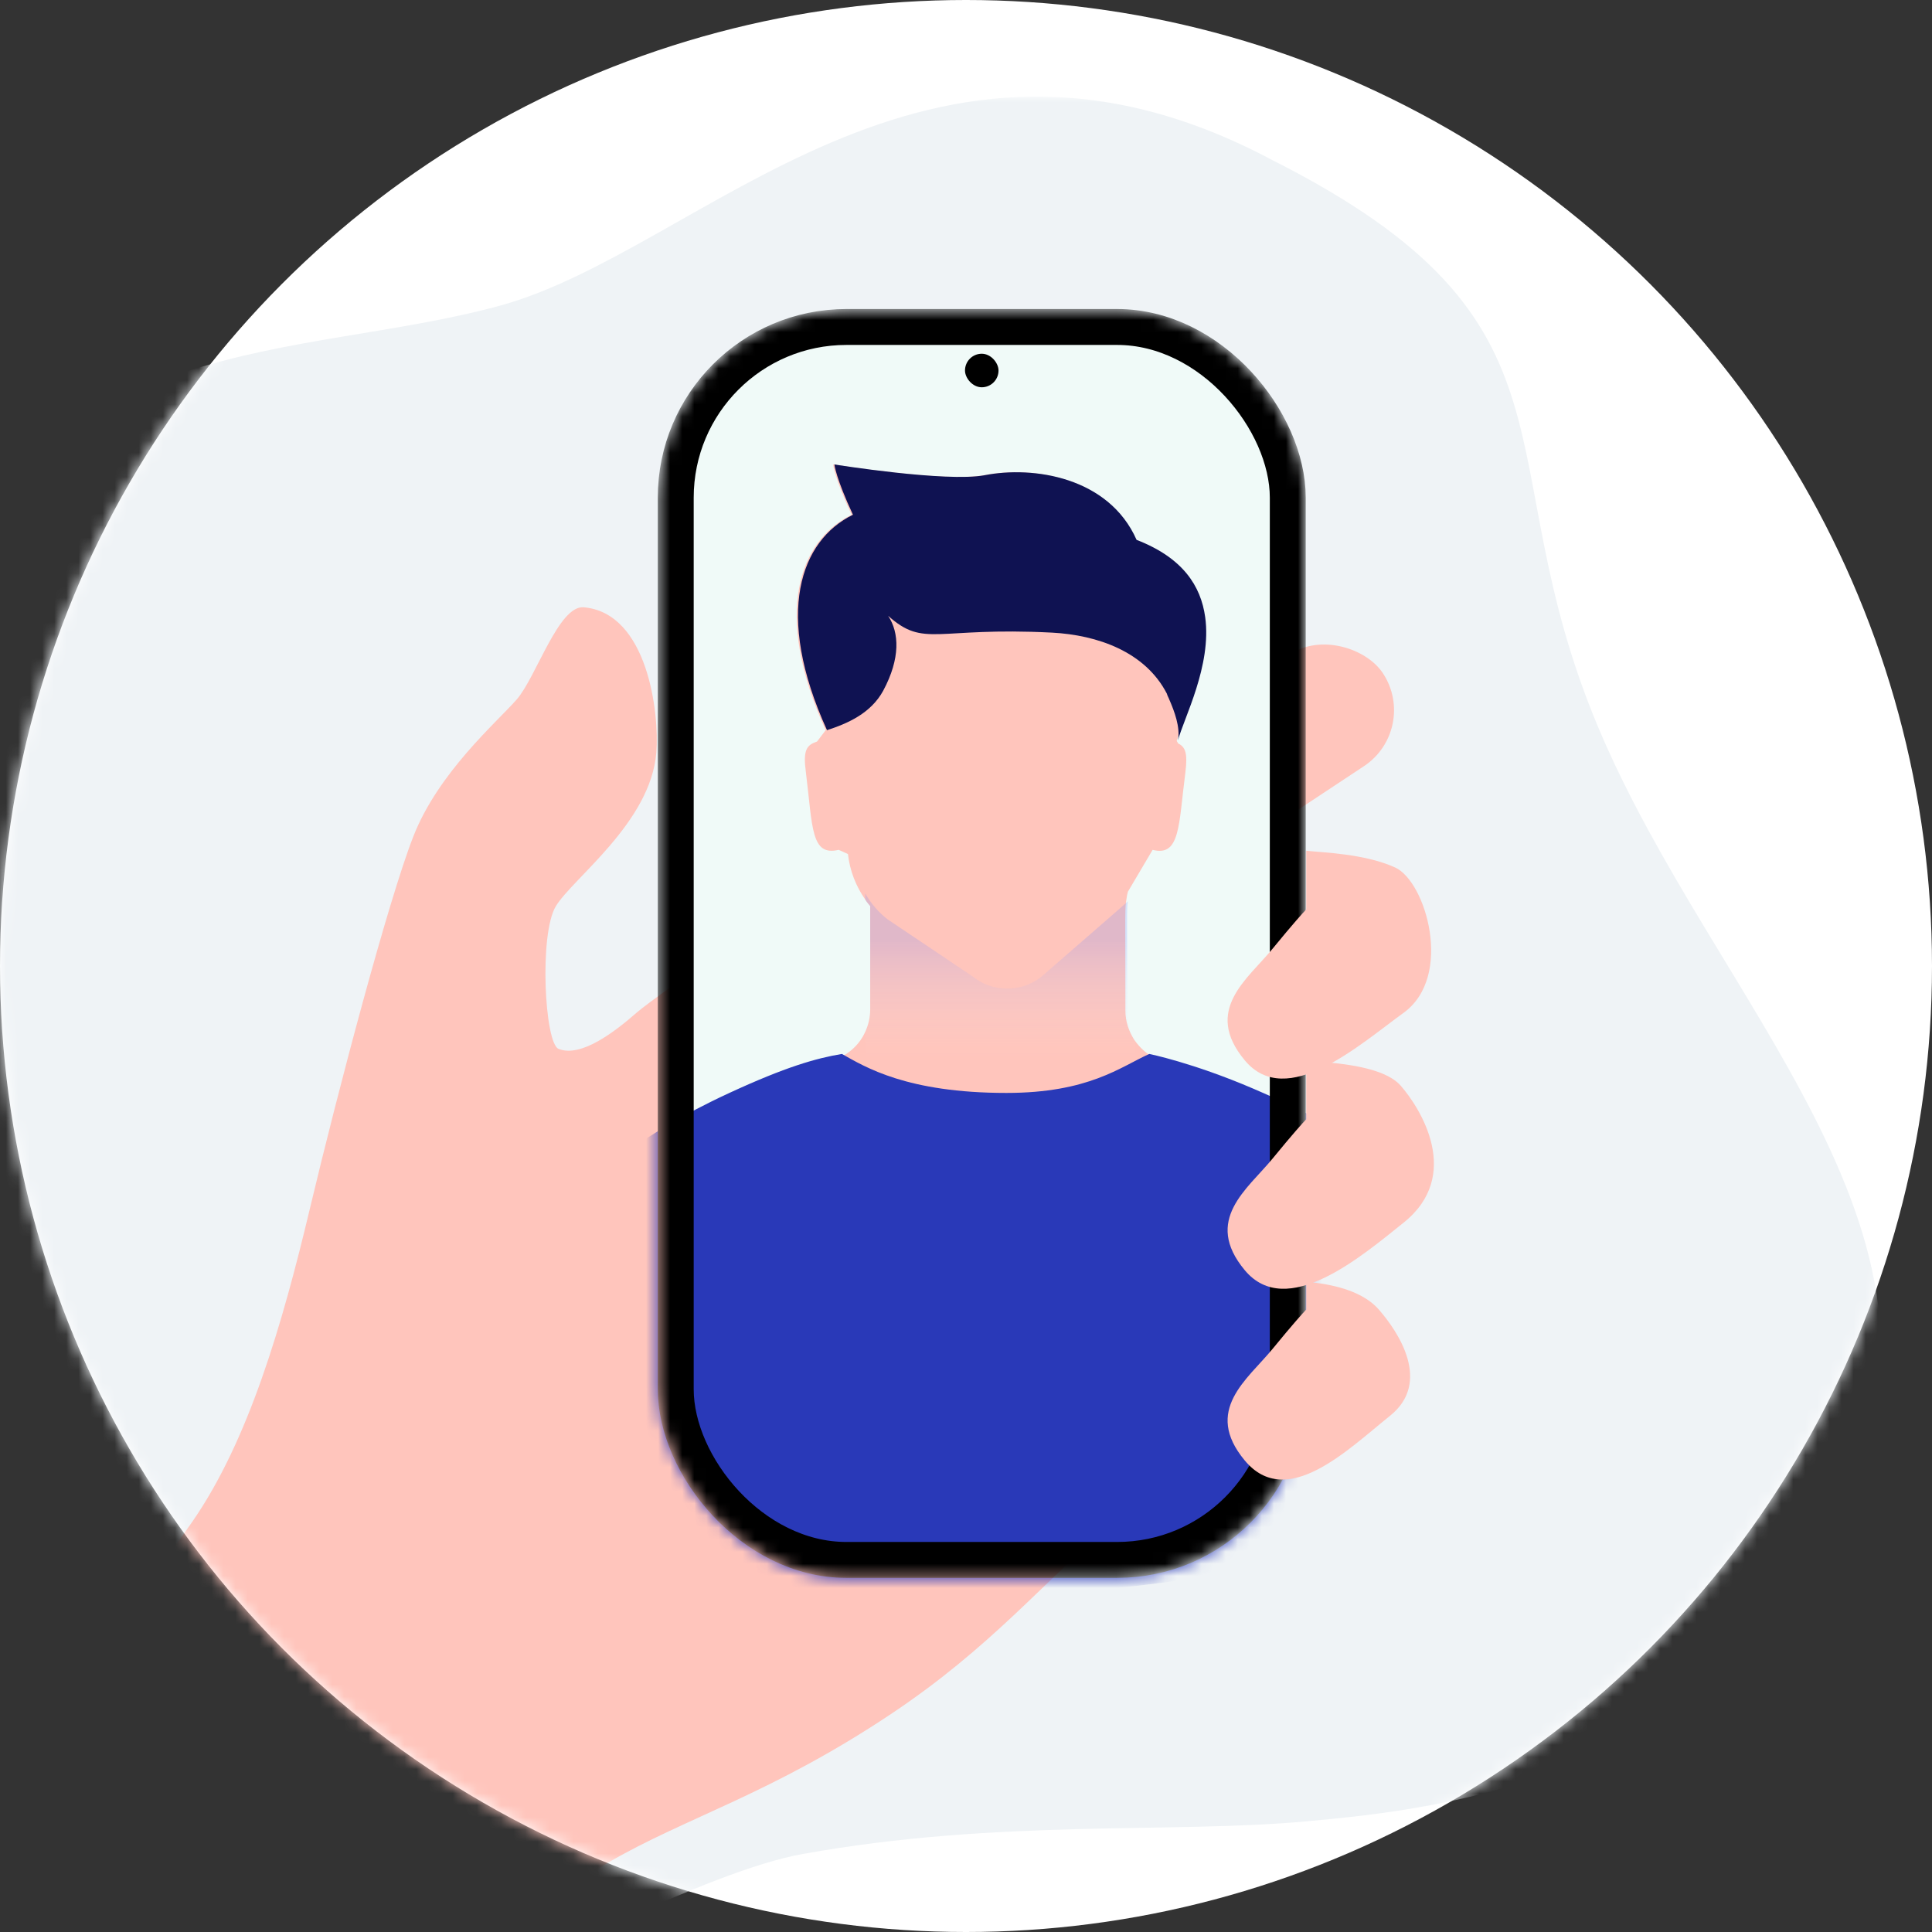 <svg width="160" height="160" viewBox="0 0 160 160" fill="none" xmlns="http://www.w3.org/2000/svg">
<rect x="0" y="0" width="160" height="160" fill="#333333" stroke="none"/>
<circle cx="80" cy="80" r="80" fill="white"/>
<mask id="mask0_1753_1402" style="mask-type:alpha" maskUnits="userSpaceOnUse" x="0" y="0" width="160" height="160">
<circle cx="80" cy="80" r="80" fill="white"/>
</mask>
<g mask="url(#mask0_1753_1402)">
<mask id="mask1_1753_1402" style="mask-type:alpha" maskUnits="userSpaceOnUse" x="-20" y="8" width="177" height="167">
<rect x="-20" y="8" width="176.617" height="166.667" fill="#D9D9D9"/>
</mask>
<g mask="url(#mask1_1753_1402)">
<path d="M132.384 60.293C122.823 37.608 132.176 26.785 105.365 13.257C76.476 -2.145 58.187 20.749 41.352 25.328C24.517 29.907 4.356 26.939 -7.074 51.136C-18.086 74.446 1.247 84.649 -5.827 111.909C-11.227 132.722 -34.087 140.631 -7.074 167.063C10.903 184.653 50.289 156.448 66.5 153.535C82.711 150.621 97.052 151.869 108.275 150.829C119.498 149.788 141.944 147.499 152.959 124.189C163.483 101.919 141.944 82.979 132.384 60.293Z" fill="#EFF3F6"/>
<path d="M-16.656 159.773C-17.35 154.913 -4.397 148.895 0.229 144.497C2.773 142.437 11.331 132.693 15.957 125.98C20.583 119.268 23.359 109.778 25.672 100.057C27.985 90.336 32.148 74.596 34.23 69.273C36.312 63.949 41.169 59.783 42.788 57.931C44.407 56.08 46.265 50.113 48.339 50.293C53.659 50.756 54.612 59.093 54.353 62.329C53.89 68.115 47.414 72.745 46.026 75.059C44.638 77.374 45.101 86.401 46.258 86.864C48.105 87.603 50.883 85.475 52.734 83.855C54.214 82.558 68.462 72.513 75.401 67.653L92.286 125.98C86.427 130.995 82.109 136.396 73.782 141.951C63.836 148.586 56.897 150.466 50.421 154.218C43.019 158.506 41.632 162.088 36.774 166.254C32.276 170.112 20.352 175.196 8.787 174.587C-8.792 173.661 -15.962 164.634 -16.656 159.773Z" fill="#FFC5BC"/>
<rect x="95.257" y="61.843" width="19.429" height="11.11" rx="5.555" transform="rotate(-33.502 95.257 61.843)" fill="#FFC5BC"/>
<mask id="mask2_1753_1402" style="mask-type:alpha" maskUnits="userSpaceOnUse" x="54" y="25" width="55" height="106">
<rect x="55.962" y="27.079" width="50.686" height="102.107" rx="14.133" fill="#D9D9D9" stroke="black" stroke-width="2.975"/>
</mask>
<g mask="url(#mask2_1753_1402)">
<rect x="54.475" y="25.592" width="53.661" height="105.083" rx="15.621" fill="#F0FAF8"/>
<path d="M111.727 94.07C104.512 102.445 93.662 107.748 81.483 107.748C69.815 107.748 59.375 102.842 52.159 95.061C53.387 94.119 54.923 93.277 56.816 92.533L58.249 91.988C60.961 90.948 64.492 89.659 69.252 87.726C70.326 87.28 71.196 86.487 71.657 85.447C71.913 84.901 72.066 84.257 72.066 83.613V75.039C71.913 74.841 71.759 74.692 71.657 74.494C70.889 73.404 70.378 72.115 70.224 70.728L69.456 70.381C67.153 70.926 67.307 68.547 66.744 63.988C66.488 62.104 66.795 61.708 67.665 61.41L68.382 60.469C63.981 50.805 66.181 44.759 70.531 42.628C69.098 39.555 68.996 38.465 68.996 38.465C68.996 38.465 78.259 39.952 81.483 39.357C85.525 38.564 91.769 39.506 94.072 44.709C97.91 46.196 99.445 48.525 99.752 51.102C100.315 55.166 97.91 59.626 97.449 61.361C97.501 61.46 97.552 61.51 97.552 61.559C98.166 61.857 98.371 62.352 98.166 63.988C97.603 68.299 97.756 70.975 95.454 70.381L93.406 73.85C93.304 74.246 93.304 74.395 93.253 74.692C93.151 75.337 93.202 76.625 93.202 83.712C93.202 84.554 93.458 85.347 93.918 86.091C94.43 86.834 95.146 87.478 96.068 87.825C96.068 87.825 96.119 87.825 96.17 87.875C101.441 90.006 105.228 91.394 107.991 92.434C109.424 92.88 110.653 93.475 111.727 94.07Z" fill="#FFC5BC"/>
<path d="M97.556 61.311C97.76 60.221 97.249 58.883 96.839 57.941C96.788 57.793 96.686 57.644 96.635 57.446C94.844 53.977 90.903 52.589 87.116 52.391C77.444 51.895 76.574 53.679 73.555 51.003C74.476 52.391 74.578 54.522 73.145 57.198C72.122 59.081 70.177 59.924 68.488 60.469C64.087 50.805 66.288 44.759 70.638 42.628C69.205 39.555 69.102 38.465 69.102 38.465C69.102 38.465 78.365 39.952 81.538 39.357C85.581 38.564 91.824 39.506 94.127 44.709C97.965 46.196 99.449 48.525 99.808 51.102C100.37 55.117 98.016 59.527 97.556 61.311Z" fill="#0F1252"/>
<path d="M94.018 85.992V87.677H71.654V85.497C71.91 84.951 72.064 84.307 72.064 83.663V75.04C71.91 74.841 71.757 74.693 71.654 74.495V73.999C72.115 74.792 72.729 75.535 73.497 76.13L80.508 80.838C82.145 82.176 84.499 82.226 86.188 80.937L92.739 75.238C92.943 75.04 93.199 74.841 93.404 74.643C93.301 75.288 93.353 76.576 93.353 83.663C93.301 84.505 93.557 85.348 94.018 85.992Z" fill="url(#paint0_linear_1753_1402)"/>
<path d="M83.347 90.512C75.102 90.512 71.636 88.359 69.724 87.283C67.573 87.642 65.064 88.359 60.404 90.512C56.325 92.395 54.19 93.86 52.159 95.175C52.158 117.25 41.059 133.915 80.611 132.295C127.671 130.367 113.917 120.027 111.667 94.099C111.667 94.099 108.799 92.305 103.78 90.153C98.761 88.001 95.177 87.283 95.177 87.283C92.787 88.359 90.158 90.512 83.347 90.512Z" fill="#2939B8"/>
<rect x="55.962" y="27.079" width="50.686" height="102.107" rx="14.133" stroke="black" stroke-width="2.975"/>
<rect x="79.917" y="29.295" width="2.776" height="2.778" rx="1.388" fill="black"/>
</g>
<path d="M115.116 117.25C118.585 114.472 115.809 110.306 114.19 108.454C112.571 106.603 109.507 106.294 108.177 106.14V108.454C107.945 108.686 107.067 109.658 105.401 111.695C103.32 114.241 99.619 116.787 103.088 120.953C106.558 125.119 111.646 120.027 115.116 117.25Z" fill="#FFC5BC"/>
<path d="M116.236 101.259C121.151 97.324 117.624 91.769 116.005 89.917C114.386 88.065 109.507 87.988 108.177 87.834V92.695C107.945 92.926 107.067 93.898 105.401 95.935C103.32 98.481 99.619 101.027 103.088 105.194C106.558 109.36 112.766 104.036 116.236 101.259Z" fill="#FFC5BC"/>
<path d="M116.236 83.879C120.399 80.87 118.086 73 115.542 71.843C112.998 70.686 109.507 70.608 108.177 70.454V75.315C107.945 75.546 107.067 76.518 105.401 78.555C103.32 81.101 99.619 83.647 103.088 87.814C106.558 91.98 112.634 86.482 116.236 83.879Z" fill="#FFC5BC"/>
</g>
</g>
<defs>
<linearGradient id="paint0_linear_1753_1402" x1="82.986" y1="87.762" x2="82.986" y2="77.694" gradientUnits="userSpaceOnUse">
<stop stop-color="white" stop-opacity="0"/>
<stop offset="1" stop-color="#6580FF" stop-opacity="0.2"/>
</linearGradient>
</defs>
</svg>
